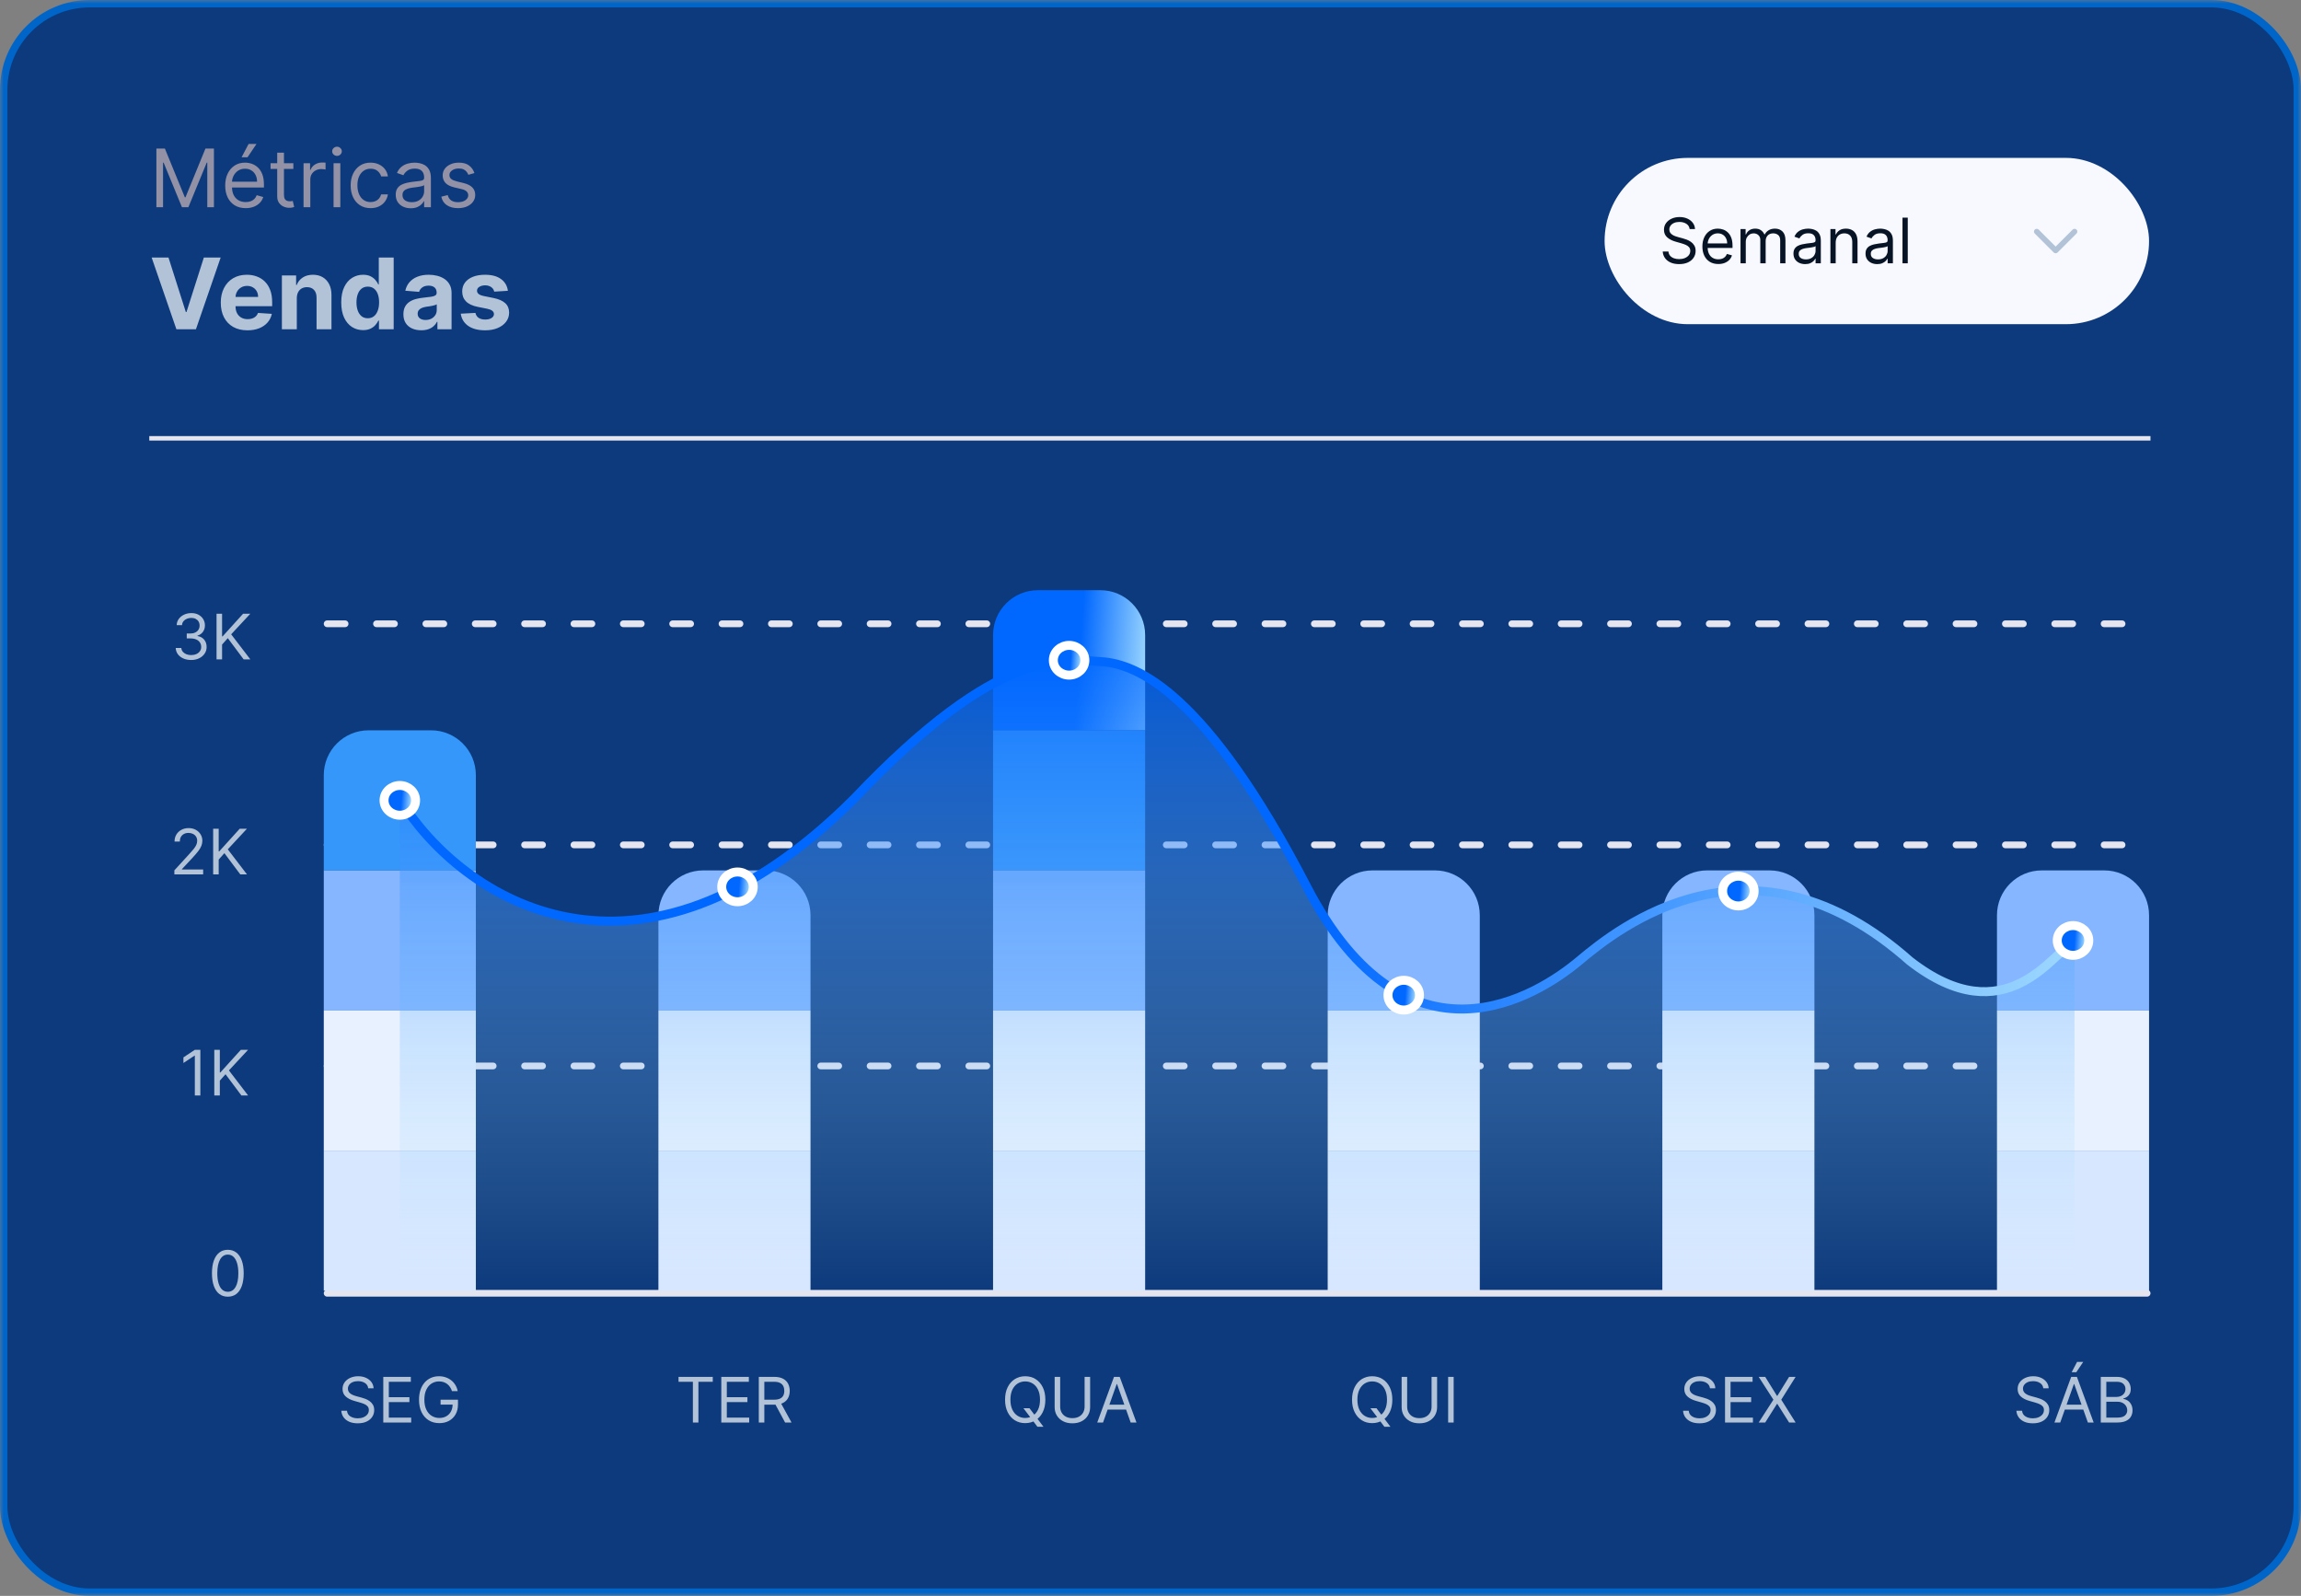 <svg xmlns="http://www.w3.org/2000/svg" width="310" height="215" viewBox="0 0 310 215" fill="none"><rect x="0" y="0" width="310" height="215" fill="#808080" stroke="none"/><mask id="mask0_195_482" style="mask-type:alpha" maskUnits="userSpaceOnUse" x="0" y="0" width="310" height="215"><rect width="310" height="215" fill="#D9D9D9"></rect></mask><g mask="url(#mask0_195_482)"><rect x="0.5" y="0.5" width="309" height="214" rx="11.578" fill="#0D3A7C" stroke="#0065C9"></rect><path d="M91.415 186.155V185.494H96.027V186.155H94.093V191.643H93.349V186.155H91.415ZM97.176 191.643V185.494H100.887V186.155H97.921V188.232H100.695V188.893H97.921V190.983H100.935V191.643H97.176ZM102.229 191.643V185.494H104.307C104.787 185.494 105.182 185.576 105.49 185.74C105.798 185.902 106.026 186.126 106.174 186.41C106.322 186.694 106.397 187.017 106.397 187.38C106.397 187.742 106.322 188.063 106.174 188.343C106.026 188.624 105.799 188.844 105.493 189.004C105.187 189.162 104.795 189.241 104.319 189.241H102.637V188.569H104.295C104.623 188.569 104.887 188.521 105.087 188.424C105.29 188.328 105.436 188.192 105.526 188.016C105.618 187.838 105.664 187.626 105.664 187.38C105.664 187.133 105.618 186.918 105.526 186.734C105.434 186.55 105.287 186.408 105.084 186.308C104.882 186.206 104.615 186.155 104.283 186.155H102.974V191.643H102.229ZM105.123 188.881L106.637 191.643H105.772L104.283 188.881H105.123Z" fill="#B2C3D8"></path><path d="M49.609 187.031C49.573 186.727 49.427 186.491 49.171 186.323C48.915 186.155 48.6 186.071 48.228 186.071C47.956 186.071 47.718 186.115 47.514 186.203C47.311 186.291 47.153 186.412 47.039 186.566C46.927 186.72 46.871 186.895 46.871 187.091C46.871 187.255 46.91 187.397 46.988 187.515C47.068 187.631 47.17 187.728 47.294 187.806C47.418 187.882 47.548 187.945 47.685 187.995C47.821 188.043 47.946 188.082 48.06 188.112L48.684 188.28C48.845 188.322 49.023 188.38 49.219 188.454C49.417 188.529 49.606 188.63 49.786 188.758C49.968 188.884 50.119 189.046 50.237 189.244C50.355 189.442 50.414 189.685 50.414 189.974C50.414 190.306 50.327 190.606 50.153 190.874C49.98 191.143 49.728 191.356 49.396 191.514C49.066 191.672 48.664 191.751 48.192 191.751C47.752 191.751 47.37 191.68 47.048 191.538C46.728 191.396 46.476 191.198 46.291 190.943C46.109 190.689 46.006 190.394 45.982 190.058H46.751C46.771 190.29 46.849 190.482 46.985 190.634C47.123 190.784 47.297 190.896 47.508 190.971C47.72 191.043 47.948 191.079 48.192 191.079C48.476 191.079 48.731 191.033 48.958 190.94C49.184 190.846 49.363 190.716 49.495 190.55C49.627 190.382 49.693 190.186 49.693 189.962C49.693 189.758 49.636 189.591 49.522 189.463C49.408 189.335 49.258 189.231 49.072 189.151C48.886 189.071 48.684 189.001 48.468 188.941L47.712 188.725C47.231 188.587 46.851 188.389 46.571 188.133C46.291 187.877 46.15 187.542 46.15 187.127C46.15 186.783 46.243 186.483 46.43 186.227C46.618 185.968 46.87 185.768 47.186 185.626C47.505 185.482 47.86 185.41 48.252 185.41C48.648 185.41 49.001 185.481 49.309 185.623C49.617 185.763 49.861 185.955 50.042 186.2C50.224 186.444 50.32 186.721 50.33 187.031H49.609ZM51.638 191.643V185.494H55.349V186.155H52.383V188.232H55.157V188.893H52.383V190.983H55.397V191.643H51.638ZM60.895 187.416C60.829 187.213 60.742 187.032 60.633 186.872C60.527 186.71 60.4 186.572 60.252 186.458C60.106 186.344 59.94 186.257 59.754 186.197C59.568 186.137 59.363 186.107 59.141 186.107C58.777 186.107 58.446 186.201 58.147 186.389C57.849 186.577 57.612 186.854 57.436 187.22C57.26 187.587 57.172 188.036 57.172 188.569C57.172 189.101 57.261 189.55 57.439 189.917C57.617 190.283 57.858 190.56 58.163 190.748C58.467 190.936 58.809 191.031 59.189 191.031C59.542 191.031 59.852 190.956 60.12 190.805C60.39 190.653 60.6 190.439 60.751 190.163C60.903 189.885 60.979 189.557 60.979 189.181L61.207 189.229H59.357V188.569H61.699V189.229C61.699 189.736 61.591 190.176 61.375 190.55C61.161 190.924 60.865 191.215 60.486 191.421C60.11 191.625 59.678 191.727 59.189 191.727C58.645 191.727 58.166 191.599 57.754 191.343C57.344 191.087 57.023 190.722 56.793 190.25C56.565 189.778 56.451 189.217 56.451 188.569C56.451 188.082 56.516 187.645 56.646 187.256C56.778 186.866 56.965 186.534 57.205 186.26C57.445 185.985 57.729 185.775 58.057 185.629C58.386 185.483 58.747 185.41 59.141 185.41C59.465 185.41 59.768 185.459 60.048 185.557C60.33 185.653 60.581 185.79 60.802 185.968C61.024 186.145 61.209 186.356 61.357 186.602C61.505 186.846 61.607 187.117 61.663 187.416H60.895Z" fill="#B2C3D8"></path><path d="M137.88 189.721H138.697L139.381 190.622L139.561 190.862L140.582 192.22H139.766L139.093 191.319L138.925 191.091L137.88 189.721ZM140.834 188.569C140.834 189.217 140.717 189.778 140.483 190.25C140.249 190.722 139.928 191.087 139.519 191.343C139.111 191.599 138.645 191.727 138.12 191.727C137.596 191.727 137.129 191.599 136.721 191.343C136.313 191.087 135.992 190.722 135.757 190.25C135.523 189.778 135.406 189.217 135.406 188.569C135.406 187.92 135.523 187.36 135.757 186.887C135.992 186.415 136.313 186.051 136.721 185.794C137.129 185.538 137.596 185.41 138.12 185.41C138.645 185.41 139.111 185.538 139.519 185.794C139.928 186.051 140.249 186.415 140.483 186.887C140.717 187.36 140.834 187.92 140.834 188.569ZM140.114 188.569C140.114 188.036 140.025 187.587 139.847 187.22C139.671 186.854 139.431 186.577 139.129 186.389C138.829 186.201 138.493 186.107 138.12 186.107C137.748 186.107 137.411 186.201 137.108 186.389C136.808 186.577 136.569 186.854 136.391 187.22C136.215 187.587 136.127 188.036 136.127 188.569C136.127 189.101 136.215 189.55 136.391 189.917C136.569 190.283 136.808 190.56 137.108 190.748C137.411 190.936 137.748 191.031 138.12 191.031C138.493 191.031 138.829 190.936 139.129 190.748C139.431 190.56 139.671 190.283 139.847 189.917C140.025 189.55 140.114 189.101 140.114 188.569ZM146.122 185.494H146.866V189.565C146.866 189.986 146.767 190.361 146.569 190.691C146.373 191.02 146.096 191.279 145.737 191.469C145.379 191.657 144.959 191.751 144.476 191.751C143.994 191.751 143.574 191.657 143.215 191.469C142.857 191.279 142.579 191.02 142.381 190.691C142.185 190.361 142.086 189.986 142.086 189.565V185.494H142.831V189.505C142.831 189.806 142.897 190.073 143.029 190.307C143.161 190.539 143.35 190.722 143.594 190.856C143.84 190.989 144.134 191.055 144.476 191.055C144.819 191.055 145.113 190.989 145.359 190.856C145.605 190.722 145.794 190.539 145.924 190.307C146.056 190.073 146.122 189.806 146.122 189.505V185.494ZM148.606 191.643H147.825L150.083 185.494H150.851L153.109 191.643H152.329L150.491 186.467H150.443L148.606 191.643ZM148.894 189.241H152.04V189.902H148.894V189.241Z" fill="#B2C3D8"></path><path d="M184.626 189.721H185.443L186.128 190.622L186.308 190.862L187.329 192.22H186.512L185.839 191.319L185.671 191.091L184.626 189.721ZM187.581 188.569C187.581 189.217 187.464 189.778 187.23 190.25C186.995 190.722 186.674 191.087 186.266 191.343C185.857 191.599 185.391 191.727 184.867 191.727C184.342 191.727 183.876 191.599 183.467 191.343C183.059 191.087 182.738 190.722 182.504 190.25C182.269 189.778 182.152 189.217 182.152 188.569C182.152 187.92 182.269 187.36 182.504 186.887C182.738 186.415 183.059 186.051 183.467 185.794C183.876 185.538 184.342 185.41 184.867 185.41C185.391 185.41 185.857 185.538 186.266 185.794C186.674 186.051 186.995 186.415 187.23 186.887C187.464 187.36 187.581 187.92 187.581 188.569ZM186.86 188.569C186.86 188.036 186.771 187.587 186.593 187.22C186.417 186.854 186.178 186.577 185.875 186.389C185.575 186.201 185.239 186.107 184.867 186.107C184.494 186.107 184.157 186.201 183.855 186.389C183.555 186.577 183.315 186.854 183.137 187.22C182.961 187.587 182.873 188.036 182.873 188.569C182.873 189.101 182.961 189.55 183.137 189.917C183.315 190.283 183.555 190.56 183.855 190.748C184.157 190.936 184.494 191.031 184.867 191.031C185.239 191.031 185.575 190.936 185.875 190.748C186.178 190.56 186.417 190.283 186.593 189.917C186.771 189.55 186.86 189.101 186.86 188.569ZM192.868 185.494H193.613V189.565C193.613 189.986 193.514 190.361 193.315 190.691C193.119 191.02 192.842 191.279 192.484 191.469C192.126 191.657 191.705 191.751 191.223 191.751C190.74 191.751 190.32 191.657 189.962 191.469C189.603 191.279 189.325 191.02 189.127 190.691C188.931 190.361 188.833 189.986 188.833 189.565V185.494H189.577V189.505C189.577 189.806 189.643 190.073 189.776 190.307C189.908 190.539 190.096 190.722 190.34 190.856C190.586 190.989 190.881 191.055 191.223 191.055C191.565 191.055 191.859 190.989 192.106 190.856C192.352 190.722 192.54 190.539 192.67 190.307C192.802 190.073 192.868 189.806 192.868 189.505V185.494ZM195.844 185.494V191.643H195.1V185.494H195.844Z" fill="#B2C3D8"></path><path d="M230.374 187.031C230.338 186.727 230.192 186.491 229.936 186.323C229.68 186.155 229.365 186.071 228.993 186.071C228.721 186.071 228.483 186.115 228.279 186.203C228.076 186.291 227.918 186.412 227.804 186.566C227.692 186.72 227.636 186.895 227.636 187.091C227.636 187.255 227.675 187.397 227.753 187.515C227.833 187.631 227.935 187.728 228.059 187.806C228.183 187.882 228.314 187.945 228.45 187.995C228.586 188.043 228.711 188.082 228.825 188.112L229.449 188.28C229.61 188.322 229.788 188.38 229.984 188.454C230.182 188.529 230.371 188.63 230.551 188.758C230.734 188.884 230.884 189.046 231.002 189.244C231.12 189.442 231.179 189.685 231.179 189.974C231.179 190.306 231.092 190.606 230.918 190.874C230.746 191.143 230.493 191.356 230.161 191.514C229.831 191.672 229.429 191.751 228.957 191.751C228.517 191.751 228.135 191.68 227.813 191.538C227.493 191.396 227.241 191.198 227.057 190.943C226.874 190.689 226.771 190.394 226.747 190.058H227.516C227.536 190.29 227.614 190.482 227.75 190.634C227.888 190.784 228.062 190.896 228.272 190.971C228.485 191.043 228.713 191.079 228.957 191.079C229.241 191.079 229.496 191.033 229.723 190.94C229.949 190.846 230.128 190.716 230.26 190.55C230.392 190.382 230.458 190.186 230.458 189.962C230.458 189.758 230.401 189.591 230.287 189.463C230.173 189.335 230.023 189.231 229.837 189.151C229.651 189.071 229.449 189.001 229.233 188.941L228.477 188.725C227.996 188.587 227.616 188.389 227.336 188.133C227.056 187.877 226.915 187.542 226.915 187.127C226.915 186.783 227.008 186.483 227.195 186.227C227.383 185.968 227.635 185.768 227.951 185.626C228.269 185.482 228.625 185.41 229.017 185.41C229.413 185.41 229.766 185.481 230.074 185.623C230.382 185.763 230.626 185.955 230.807 186.2C230.989 186.444 231.085 186.721 231.095 187.031H230.374ZM232.403 191.643V185.494H236.114V186.155H233.148V188.232H235.922V188.893H233.148V190.983H236.162V191.643H232.403ZM237.817 185.494L239.402 188.052H239.45L241.035 185.494H241.912L239.978 188.569L241.912 191.643H241.035L239.45 189.133H239.402L237.817 191.643H236.94L238.921 188.569L236.94 185.494H237.817Z" fill="#B2C3D8"></path><path d="M275.283 187.031C275.247 186.727 275.101 186.491 274.844 186.323C274.588 186.155 274.274 186.071 273.902 186.071C273.629 186.071 273.391 186.115 273.187 186.203C272.985 186.291 272.827 186.412 272.713 186.566C272.6 186.72 272.544 186.895 272.544 187.091C272.544 187.255 272.583 187.397 272.662 187.515C272.742 187.631 272.844 187.728 272.968 187.806C273.092 187.882 273.222 187.945 273.358 187.995C273.494 188.043 273.619 188.082 273.733 188.112L274.358 188.28C274.518 188.322 274.696 188.38 274.892 188.454C275.091 188.529 275.28 188.63 275.46 188.758C275.642 188.884 275.792 189.046 275.91 189.244C276.028 189.442 276.087 189.685 276.087 189.974C276.087 190.306 276 190.606 275.826 190.874C275.654 191.143 275.402 191.356 275.069 191.514C274.739 191.672 274.338 191.751 273.866 191.751C273.425 191.751 273.044 191.68 272.722 191.538C272.401 191.396 272.149 191.198 271.965 190.943C271.783 190.689 271.68 190.394 271.656 190.058H272.424C272.444 190.29 272.522 190.482 272.659 190.634C272.797 190.784 272.971 190.896 273.181 190.971C273.393 191.043 273.621 191.079 273.866 191.079C274.15 191.079 274.405 191.033 274.631 190.94C274.857 190.846 275.036 190.716 275.169 190.55C275.301 190.382 275.367 190.186 275.367 189.962C275.367 189.758 275.31 189.591 275.196 189.463C275.082 189.335 274.931 189.231 274.745 189.151C274.559 189.071 274.358 189.001 274.142 188.941L273.385 188.725C272.905 188.587 272.524 188.389 272.244 188.133C271.964 187.877 271.824 187.542 271.824 187.127C271.824 186.783 271.917 186.483 272.103 186.227C272.291 185.968 272.543 185.768 272.86 185.626C273.178 185.482 273.533 185.41 273.926 185.41C274.322 185.41 274.674 185.481 274.982 185.623C275.291 185.763 275.535 185.955 275.715 186.2C275.897 186.444 275.993 186.721 276.003 187.031H275.283ZM277.564 191.643H276.783L279.041 185.494H279.81L282.067 191.643H281.287L279.449 186.467H279.401L277.564 191.643ZM277.852 189.241H280.999V189.902H277.852V189.241ZM279.101 184.87L279.834 183.476H280.662L279.726 184.87H279.101ZM283.025 191.643V185.494H285.175C285.603 185.494 285.957 185.568 286.235 185.716C286.513 185.862 286.72 186.06 286.856 186.308C286.992 186.554 287.061 186.827 287.061 187.127C287.061 187.392 287.013 187.61 286.919 187.782C286.827 187.954 286.705 188.09 286.553 188.19C286.403 188.29 286.24 188.364 286.064 188.412V188.472C286.252 188.484 286.441 188.551 286.631 188.671C286.821 188.791 286.98 188.963 287.109 189.187C287.237 189.411 287.301 189.685 287.301 190.01C287.301 190.318 287.231 190.595 287.091 190.841C286.95 191.088 286.729 191.283 286.427 191.427C286.125 191.571 285.731 191.643 285.247 191.643H283.025ZM283.77 190.983H285.247C285.733 190.983 286.079 190.888 286.283 190.7C286.489 190.51 286.592 190.28 286.592 190.01C286.592 189.802 286.539 189.609 286.433 189.433C286.327 189.255 286.176 189.113 285.98 189.007C285.783 188.899 285.551 188.845 285.283 188.845H283.77V190.983ZM283.77 188.196H285.151C285.375 188.196 285.577 188.152 285.757 188.064C285.94 187.976 286.084 187.852 286.19 187.692C286.298 187.532 286.352 187.344 286.352 187.127C286.352 186.857 286.258 186.628 286.07 186.44C285.882 186.25 285.583 186.155 285.175 186.155H283.77V188.196Z" fill="#B2C3D8"></path><path d="M30.693 174.691C30.241 174.691 29.855 174.567 29.537 174.321C29.219 174.073 28.976 173.714 28.808 173.243C28.64 172.771 28.555 172.2 28.555 171.532C28.555 170.867 28.64 170.3 28.808 169.83C28.978 169.357 29.222 168.997 29.54 168.749C29.86 168.498 30.245 168.373 30.693 168.373C31.142 168.373 31.525 168.498 31.843 168.749C32.163 168.997 32.408 169.357 32.576 169.83C32.746 170.3 32.831 170.867 32.831 171.532C32.831 172.2 32.747 172.771 32.579 173.243C32.411 173.714 32.167 174.073 31.849 174.321C31.531 174.567 31.145 174.691 30.693 174.691ZM30.693 174.03C31.142 174.03 31.49 173.814 31.738 173.381C31.986 172.949 32.11 172.333 32.11 171.532C32.11 171 32.053 170.546 31.939 170.172C31.827 169.798 31.665 169.512 31.453 169.316C31.243 169.12 30.989 169.022 30.693 169.022C30.249 169.022 29.901 169.241 29.651 169.679C29.401 170.116 29.276 170.733 29.276 171.532C29.276 172.064 29.332 172.517 29.444 172.889C29.556 173.261 29.717 173.545 29.927 173.739C30.14 173.933 30.395 174.03 30.693 174.03Z" fill="#B2C3D8"></path><path d="M26.993 141.432V147.581H26.249V142.213H26.213L24.712 143.209V142.453L26.249 141.432H26.993ZM28.87 147.581V141.432H29.615V144.483H29.687L32.449 141.432H33.422L30.84 144.206L33.422 147.581H32.521L30.383 144.723L29.615 145.587V147.581H28.87Z" fill="#B2C3D8"></path><path d="M23.491 117.796V117.256L25.521 115.034C25.759 114.774 25.955 114.548 26.109 114.356C26.263 114.161 26.378 113.979 26.451 113.809C26.528 113.637 26.566 113.457 26.566 113.269C26.566 113.053 26.514 112.865 26.41 112.707C26.307 112.549 26.167 112.427 25.989 112.341C25.811 112.255 25.611 112.212 25.389 112.212C25.152 112.212 24.946 112.261 24.77 112.359C24.596 112.455 24.461 112.59 24.365 112.764C24.271 112.938 24.224 113.143 24.224 113.377H23.515C23.515 113.016 23.598 112.7 23.764 112.428C23.93 112.156 24.157 111.944 24.443 111.791C24.731 111.639 25.054 111.563 25.413 111.563C25.773 111.563 26.092 111.639 26.37 111.791C26.649 111.944 26.867 112.149 27.025 112.407C27.183 112.665 27.262 112.952 27.262 113.269C27.262 113.495 27.221 113.716 27.139 113.932C27.059 114.146 26.919 114.386 26.719 114.65C26.521 114.912 26.245 115.232 25.893 115.611L24.512 117.088V117.136H27.37V117.796H23.491ZM28.718 117.796V111.647H29.463V114.698H29.535L32.297 111.647H33.27L30.688 114.422L33.27 117.796H32.369L30.232 114.938L29.463 115.803V117.796H28.718Z" fill="#B2C3D8"></path><path d="M25.761 88.915C25.364 88.915 25.011 88.847 24.701 88.71C24.392 88.574 24.147 88.385 23.965 88.143C23.785 87.899 23.687 87.616 23.671 87.293H24.428C24.444 87.492 24.512 87.663 24.632 87.807C24.752 87.949 24.909 88.059 25.103 88.137C25.297 88.215 25.512 88.254 25.749 88.254C26.013 88.254 26.247 88.208 26.451 88.116C26.655 88.024 26.816 87.896 26.932 87.732C27.048 87.567 27.106 87.377 27.106 87.161C27.106 86.935 27.05 86.736 26.938 86.564C26.826 86.39 26.661 86.254 26.445 86.155C26.229 86.057 25.965 86.008 25.653 86.008H25.16V85.348H25.653C25.897 85.348 26.111 85.304 26.295 85.216C26.481 85.127 26.626 85.003 26.73 84.843C26.837 84.683 26.89 84.495 26.89 84.279C26.89 84.071 26.843 83.889 26.752 83.735C26.659 83.581 26.529 83.461 26.361 83.375C26.195 83.289 25.999 83.246 25.773 83.246C25.561 83.246 25.36 83.285 25.172 83.363C24.986 83.439 24.834 83.55 24.716 83.696C24.598 83.841 24.534 84.015 24.524 84.219H23.803C23.815 83.897 23.912 83.614 24.094 83.372C24.276 83.128 24.515 82.938 24.809 82.802C25.105 82.665 25.43 82.597 25.785 82.597C26.165 82.597 26.491 82.674 26.764 82.829C27.036 82.981 27.245 83.182 27.391 83.432C27.537 83.682 27.61 83.953 27.61 84.243C27.61 84.589 27.519 84.884 27.337 85.129C27.157 85.373 26.912 85.542 26.601 85.636V85.684C26.99 85.748 27.293 85.913 27.511 86.179C27.729 86.444 27.838 86.771 27.838 87.161C27.838 87.496 27.747 87.796 27.565 88.062C27.385 88.326 27.139 88.534 26.826 88.686C26.514 88.839 26.159 88.915 25.761 88.915ZM29.174 88.831V82.681H29.919V85.732H29.991L32.753 82.681H33.726L31.144 85.456L33.726 88.831H32.825L30.688 85.972L29.919 86.837V88.831H29.174Z" fill="#B2C3D8"></path><line x1="44.074" y1="174.231" x2="289.269" y2="174.231" stroke="#E5E5EF" stroke-width="0.906" stroke-linecap="round"></line><line x1="44.074" y1="143.608" x2="289.269" y2="143.608" stroke="#E5E5EF" stroke-width="0.906" stroke-linecap="round" stroke-dasharray="2.42 4.23"></line><line x1="44.074" y1="113.823" x2="289.269" y2="113.823" stroke="#E5E5EF" stroke-width="0.906" stroke-linecap="round" stroke-dasharray="2.42 4.23"></line><line x1="44.074" y1="84.038" x2="289.269" y2="84.038" stroke="#E5E5EF" stroke-width="0.906" stroke-linecap="round" stroke-dasharray="2.42 4.23"></line><path d="M43.621 104.426C43.621 101.091 46.325 98.387 49.66 98.387H58.071C61.406 98.387 64.11 101.091 64.11 104.426V117.262H43.621V104.426Z" fill="#3497F9"></path><rect x="43.621" y="117.262" width="20.489" height="18.875" fill="#85B6FF"></rect><rect x="43.621" y="136.136" width="20.489" height="18.875" fill="#E8F1FF"></rect><rect x="43.621" y="155.011" width="20.489" height="18.875" fill="#D7E7FF"></rect><path d="M88.705 123.301C88.705 119.966 91.409 117.262 94.744 117.262H103.155C106.49 117.262 109.194 119.966 109.194 123.301V136.136H88.705V123.301Z" fill="#85B6FF"></path><rect x="88.705" y="136.136" width="20.489" height="18.875" fill="#E8F1FF"></rect><rect x="88.705" y="155.011" width="20.489" height="18.875" fill="#D7E7FF"></rect><path d="M133.789 85.551C133.789 82.216 136.493 79.512 139.828 79.512H148.239C151.574 79.512 154.278 82.216 154.278 85.551V98.387H133.789V85.551Z" fill="url(#paint0_linear_195_482)"></path><rect x="133.789" y="98.387" width="20.489" height="18.875" fill="#3497F9"></rect><rect x="133.789" y="117.262" width="20.489" height="18.875" fill="#85B6FF"></rect><rect x="133.789" y="136.136" width="20.489" height="18.875" fill="#E8F1FF"></rect><rect x="133.789" y="155.011" width="20.489" height="18.875" fill="#D7E7FF"></rect><path d="M178.873 123.301C178.873 119.966 181.577 117.262 184.912 117.262H193.323C196.658 117.262 199.362 119.966 199.362 123.301V136.136H178.873V123.301Z" fill="#85B6FF"></path><rect x="178.873" y="136.136" width="20.489" height="18.875" fill="#E8F1FF"></rect><rect x="178.873" y="155.011" width="20.489" height="18.875" fill="#D7E7FF"></rect><path d="M223.957 123.301C223.957 119.966 226.661 117.262 229.996 117.262H238.407C241.742 117.262 244.446 119.966 244.446 123.301V136.136H223.957V123.301Z" fill="#85B6FF"></path><rect x="223.957" y="136.136" width="20.489" height="18.875" fill="#E8F1FF"></rect><rect x="223.957" y="155.011" width="20.489" height="18.875" fill="#D7E7FF"></rect><path d="M269.041 123.301C269.041 119.966 271.745 117.262 275.08 117.262H283.491C286.826 117.262 289.53 119.966 289.53 123.301V136.136H269.041V123.301Z" fill="#85B6FF"></path><rect x="269.041" y="136.136" width="20.489" height="18.875" fill="#E8F1FF"></rect><rect x="269.041" y="155.011" width="20.489" height="18.875" fill="#D7E7FF"></rect><path opacity="0.7" d="M115.114 107.557C85.891 136.798 62.105 121.024 53.865 107.679V173.824H279.485V126.789C276.701 128.116 270.297 139.591 257.294 129.459C236.038 110.603 218.088 124.963 212.735 129.459C207.381 133.955 189.589 145.559 176.048 119.451C162.507 93.343 153.218 89.427 148.337 89.136C143.456 88.846 134.796 86.816 115.114 107.557Z" fill="url(#paint1_linear_195_482)"></path><path d="M53.865 107.679C62.105 121.024 85.891 136.798 115.114 107.557C134.796 86.816 143.456 88.846 148.337 89.136C153.218 89.427 162.507 93.343 176.048 119.451C189.589 145.559 207.381 133.955 212.735 129.459C218.088 124.963 236.038 110.603 257.294 129.459C270.297 139.591 276.7 128.116 279.485 126.789" stroke="url(#paint2_linear_195_482)" stroke-width="1.208" stroke-linecap="round"></path><path d="M53.866 109.828C54.991 109.828 55.989 108.977 55.989 107.825C55.989 106.672 54.991 105.821 53.866 105.821C52.74 105.821 51.742 106.672 51.742 107.825C51.742 108.977 52.74 109.828 53.866 109.828Z" fill="url(#paint3_linear_195_482)" stroke="white" stroke-width="1.208"></path><path d="M99.358 121.485C100.483 121.485 101.481 120.634 101.481 119.481C101.481 118.329 100.483 117.477 99.358 117.477C98.233 117.477 97.234 118.329 97.234 119.481C97.234 120.634 98.233 121.485 99.358 121.485Z" fill="url(#paint4_linear_195_482)" stroke="white" stroke-width="1.208"></path><path d="M144.034 90.954C145.159 90.954 146.157 90.102 146.157 88.95C146.157 87.797 145.159 86.946 144.034 86.946C142.908 86.946 141.91 87.797 141.91 88.95C141.91 90.102 142.908 90.954 144.034 90.954Z" fill="url(#paint5_linear_195_482)" stroke="white" stroke-width="1.208"></path><path d="M189.118 136.073C190.243 136.073 191.241 135.222 191.241 134.07C191.241 132.917 190.243 132.066 189.118 132.066C187.992 132.066 186.994 132.917 186.994 134.07C186.994 135.222 187.992 136.073 189.118 136.073Z" fill="url(#paint6_linear_195_482)" stroke="white" stroke-width="1.208"></path><path d="M234.202 122.049C235.327 122.049 236.325 121.197 236.325 120.045C236.325 118.893 235.327 118.041 234.202 118.041C233.077 118.041 232.078 118.893 232.078 120.045C232.078 121.197 233.077 122.049 234.202 122.049Z" fill="url(#paint7_linear_195_482)" stroke="white" stroke-width="1.208"></path><path d="M279.285 128.703C280.411 128.703 281.409 127.852 281.409 126.699C281.409 125.547 280.411 124.696 279.285 124.696C278.16 124.696 277.162 125.547 277.162 126.699C277.162 127.852 278.16 128.703 279.285 128.703Z" fill="url(#paint8_linear_195_482)" stroke="white" stroke-width="1.208"></path><line x1="20.113" y1="59.052" x2="289.722" y2="59.052" stroke="#E5E5EF" stroke-width="0.604"></line><rect x="216.177" y="21.271" width="73.353" height="22.404" rx="11.202" fill="#F8F8FF"></rect><path d="M227.636 30.862C227.6 30.557 227.454 30.321 227.198 30.153C226.941 29.985 226.627 29.901 226.255 29.901C225.983 29.901 225.744 29.945 225.54 30.033C225.338 30.121 225.18 30.242 225.066 30.396C224.954 30.55 224.898 30.726 224.898 30.922C224.898 31.086 224.937 31.227 225.015 31.345C225.095 31.461 225.197 31.558 225.321 31.636C225.445 31.712 225.575 31.775 225.711 31.825C225.847 31.873 225.973 31.913 226.087 31.942L226.711 32.111C226.871 32.153 227.049 32.211 227.246 32.285C227.444 32.359 227.633 32.46 227.813 32.588C227.995 32.714 228.145 32.876 228.263 33.074C228.382 33.273 228.441 33.516 228.441 33.804C228.441 34.136 228.354 34.437 228.179 34.705C228.007 34.973 227.755 35.186 227.423 35.344C227.092 35.502 226.691 35.581 226.219 35.581C225.778 35.581 225.397 35.51 225.075 35.368C224.755 35.226 224.502 35.028 224.318 34.774C224.136 34.52 224.033 34.224 224.009 33.888H224.778C224.798 34.12 224.876 34.312 225.012 34.465C225.15 34.615 225.324 34.727 225.534 34.801C225.746 34.873 225.975 34.909 226.219 34.909C226.503 34.909 226.758 34.863 226.984 34.771C227.211 34.677 227.39 34.547 227.522 34.38C227.654 34.212 227.72 34.016 227.72 33.792C227.72 33.588 227.663 33.422 227.549 33.294C227.435 33.166 227.285 33.061 227.098 32.981C226.912 32.901 226.711 32.831 226.495 32.771L225.738 32.555C225.258 32.417 224.878 32.22 224.597 31.963C224.317 31.707 224.177 31.372 224.177 30.958C224.177 30.613 224.27 30.313 224.456 30.057C224.644 29.799 224.897 29.599 225.213 29.456C225.531 29.312 225.886 29.24 226.279 29.24C226.675 29.24 227.027 29.311 227.336 29.453C227.644 29.594 227.888 29.786 228.068 30.03C228.25 30.274 228.346 30.551 228.357 30.862H227.636ZM231.502 35.569C231.058 35.569 230.675 35.471 230.352 35.275C230.032 35.077 229.785 34.801 229.611 34.447C229.439 34.09 229.353 33.676 229.353 33.203C229.353 32.731 229.439 32.315 229.611 31.954C229.785 31.592 230.027 31.31 230.337 31.108C230.65 30.904 231.014 30.802 231.43 30.802C231.67 30.802 231.908 30.842 232.142 30.922C232.376 31.002 232.589 31.132 232.781 31.312C232.974 31.49 233.127 31.726 233.241 32.021C233.355 32.315 233.412 32.677 233.412 33.108V33.408H229.857V32.795H232.691C232.691 32.535 232.639 32.303 232.535 32.099C232.433 31.895 232.287 31.733 232.097 31.615C231.909 31.497 231.686 31.438 231.43 31.438C231.148 31.438 230.904 31.508 230.698 31.648C230.493 31.786 230.336 31.966 230.226 32.189C230.116 32.411 230.061 32.649 230.061 32.903V33.312C230.061 33.66 230.121 33.955 230.241 34.197C230.363 34.438 230.533 34.621 230.749 34.747C230.965 34.871 231.216 34.933 231.502 34.933C231.688 34.933 231.857 34.907 232.007 34.855C232.159 34.801 232.29 34.721 232.4 34.615C232.51 34.507 232.595 34.373 232.655 34.212L233.34 34.404C233.268 34.637 233.147 34.841 232.977 35.017C232.806 35.191 232.596 35.327 232.346 35.425C232.096 35.521 231.815 35.569 231.502 35.569ZM234.49 35.473V30.862H235.174V31.582H235.234C235.33 31.336 235.486 31.145 235.7 31.009C235.914 30.871 236.171 30.802 236.471 30.802C236.776 30.802 237.029 30.871 237.231 31.009C237.435 31.145 237.594 31.336 237.708 31.582H237.756C237.875 31.344 238.052 31.155 238.288 31.015C238.524 30.873 238.807 30.802 239.138 30.802C239.55 30.802 239.887 30.931 240.149 31.189C240.412 31.445 240.543 31.844 240.543 32.387V35.473H239.834V32.387C239.834 32.047 239.741 31.803 239.555 31.657C239.369 31.511 239.15 31.438 238.897 31.438C238.573 31.438 238.322 31.536 238.144 31.732C237.966 31.927 237.877 32.173 237.877 32.471V35.473H237.156V32.315C237.156 32.053 237.071 31.841 236.901 31.681C236.731 31.519 236.511 31.438 236.243 31.438C236.059 31.438 235.887 31.487 235.727 31.585C235.569 31.683 235.441 31.819 235.342 31.994C235.246 32.166 235.198 32.365 235.198 32.591V35.473H234.49ZM243.195 35.581C242.903 35.581 242.638 35.526 242.4 35.416C242.162 35.304 241.972 35.143 241.832 34.933C241.692 34.721 241.622 34.465 241.622 34.164C241.622 33.9 241.674 33.686 241.778 33.522C241.882 33.356 242.021 33.226 242.196 33.132C242.37 33.037 242.562 32.967 242.772 32.921C242.984 32.873 243.197 32.835 243.412 32.807C243.692 32.771 243.919 32.744 244.093 32.726C244.269 32.706 244.397 32.673 244.477 32.627C244.559 32.581 244.601 32.501 244.601 32.387V32.363C244.601 32.067 244.519 31.836 244.357 31.672C244.197 31.508 243.954 31.426 243.628 31.426C243.289 31.426 243.024 31.5 242.832 31.648C242.64 31.796 242.505 31.954 242.427 32.123L241.754 31.883C241.874 31.602 242.034 31.384 242.235 31.228C242.437 31.07 242.657 30.96 242.895 30.898C243.135 30.834 243.372 30.802 243.604 30.802C243.752 30.802 243.922 30.82 244.114 30.856C244.308 30.89 244.495 30.961 244.676 31.069C244.858 31.177 245.009 31.34 245.129 31.558C245.249 31.776 245.309 32.069 245.309 32.435V35.473H244.601V34.849H244.564C244.516 34.949 244.436 35.056 244.324 35.17C244.212 35.284 244.063 35.381 243.877 35.461C243.691 35.541 243.464 35.581 243.195 35.581ZM243.303 34.945C243.584 34.945 243.82 34.89 244.012 34.78C244.206 34.67 244.352 34.528 244.45 34.353C244.55 34.179 244.601 33.996 244.601 33.804V33.156C244.57 33.191 244.504 33.225 244.402 33.255C244.302 33.283 244.186 33.308 244.054 33.33C243.924 33.35 243.797 33.368 243.673 33.384C243.551 33.398 243.452 33.41 243.376 33.42C243.191 33.444 243.019 33.483 242.859 33.537C242.701 33.589 242.573 33.668 242.475 33.774C242.379 33.878 242.331 34.02 242.331 34.2C242.331 34.447 242.422 34.633 242.604 34.759C242.788 34.883 243.021 34.945 243.303 34.945ZM247.311 32.699V35.473H246.602V30.862H247.287V31.582H247.347C247.455 31.348 247.619 31.16 247.839 31.018C248.06 30.874 248.344 30.802 248.692 30.802C249.004 30.802 249.278 30.866 249.512 30.994C249.746 31.12 249.928 31.312 250.058 31.57C250.188 31.826 250.253 32.151 250.253 32.543V35.473H249.545V32.591C249.545 32.229 249.451 31.947 249.263 31.744C249.074 31.54 248.816 31.438 248.488 31.438C248.262 31.438 248.06 31.487 247.881 31.585C247.705 31.683 247.566 31.826 247.464 32.015C247.362 32.203 247.311 32.431 247.311 32.699ZM252.905 35.581C252.613 35.581 252.348 35.526 252.11 35.416C251.871 35.304 251.682 35.143 251.542 34.933C251.402 34.721 251.332 34.465 251.332 34.164C251.332 33.9 251.384 33.686 251.488 33.522C251.592 33.356 251.731 33.226 251.905 33.132C252.08 33.037 252.272 32.967 252.482 32.921C252.694 32.873 252.907 32.835 253.121 32.807C253.402 32.771 253.629 32.744 253.803 32.726C253.979 32.706 254.107 32.673 254.187 32.627C254.269 32.581 254.31 32.501 254.31 32.387V32.363C254.31 32.067 254.229 31.836 254.067 31.672C253.907 31.508 253.664 31.426 253.338 31.426C252.999 31.426 252.734 31.5 252.542 31.648C252.35 31.796 252.215 31.954 252.137 32.123L251.464 31.883C251.584 31.602 251.744 31.384 251.945 31.228C252.147 31.07 252.367 30.96 252.605 30.898C252.845 30.834 253.081 30.802 253.314 30.802C253.462 30.802 253.632 30.82 253.824 30.856C254.018 30.89 254.205 30.961 254.386 31.069C254.568 31.177 254.719 31.34 254.839 31.558C254.959 31.776 255.019 32.069 255.019 32.435V35.473H254.31V34.849H254.274C254.226 34.949 254.146 35.056 254.034 35.17C253.922 35.284 253.773 35.381 253.587 35.461C253.401 35.541 253.174 35.581 252.905 35.581ZM253.013 34.945C253.294 34.945 253.53 34.89 253.722 34.78C253.916 34.67 254.062 34.528 254.16 34.353C254.26 34.179 254.31 33.996 254.31 33.804V33.156C254.28 33.191 254.214 33.225 254.112 33.255C254.012 33.283 253.896 33.308 253.764 33.33C253.634 33.35 253.507 33.368 253.383 33.384C253.261 33.398 253.162 33.41 253.085 33.42C252.901 33.444 252.729 33.483 252.569 33.537C252.411 33.589 252.283 33.668 252.185 33.774C252.089 33.878 252.041 34.02 252.041 34.2C252.041 34.447 252.132 34.633 252.314 34.759C252.498 34.883 252.731 34.945 253.013 34.945ZM257.021 29.324V35.473H256.312V29.324H257.021Z" fill="#071425"></path><path fill-rule="evenodd" clip-rule="evenodd" d="M274.132 30.935C273.986 31.081 273.986 31.317 274.132 31.463L276.673 34.004C276.676 34.007 276.678 34.009 276.681 34.012C276.754 34.085 276.849 34.121 276.945 34.121C277.041 34.121 277.136 34.085 277.209 34.012C277.212 34.009 277.214 34.007 277.217 34.004L279.758 31.463C279.904 31.317 279.904 31.081 279.758 30.935C279.612 30.789 279.376 30.789 279.23 30.935L276.945 33.22L274.66 30.935C274.514 30.789 274.278 30.789 274.132 30.935Z" fill="#B2C3D8"></path><path d="M22.699 34.694L25.035 42.036H25.124L27.464 34.694H29.729L26.398 44.357H23.765L20.43 34.694H22.699ZM33.34 44.499C32.594 44.499 31.953 44.348 31.415 44.046C30.88 43.741 30.468 43.31 30.178 42.753C29.889 42.193 29.744 41.531 29.744 40.767C29.744 40.021 29.889 39.367 30.178 38.804C30.468 38.241 30.875 37.802 31.401 37.488C31.929 37.173 32.549 37.016 33.259 37.016C33.737 37.016 34.183 37.093 34.595 37.247C35.01 37.398 35.372 37.626 35.68 37.931C35.991 38.236 36.233 38.62 36.406 39.082C36.579 39.541 36.666 40.079 36.666 40.696V41.248H30.547V40.002H34.774C34.774 39.713 34.711 39.457 34.585 39.233C34.459 39.01 34.285 38.835 34.062 38.71C33.841 38.581 33.585 38.516 33.292 38.516C32.987 38.516 32.717 38.587 32.481 38.728C32.248 38.867 32.066 39.054 31.934 39.29C31.802 39.523 31.734 39.782 31.731 40.068V41.253C31.731 41.611 31.797 41.921 31.929 42.182C32.064 42.443 32.255 42.645 32.5 42.786C32.745 42.928 33.036 42.998 33.373 42.998C33.596 42.998 33.8 42.967 33.986 42.904C34.172 42.841 34.331 42.747 34.463 42.621C34.595 42.495 34.695 42.341 34.764 42.158L36.623 42.281C36.529 42.728 36.336 43.118 36.043 43.451C35.754 43.782 35.38 44.039 34.92 44.225C34.464 44.407 33.937 44.499 33.34 44.499ZM39.987 40.167V44.357H37.978V37.11H39.893V38.389H39.978C40.139 37.967 40.407 37.634 40.785 37.389C41.162 37.14 41.62 37.016 42.158 37.016C42.661 37.016 43.1 37.126 43.474 37.346C43.849 37.566 44.139 37.881 44.347 38.29C44.555 38.695 44.658 39.18 44.658 39.743V44.357H42.648V40.101C42.652 39.658 42.538 39.312 42.309 39.063C42.079 38.812 41.763 38.686 41.361 38.686C41.09 38.686 40.851 38.744 40.643 38.861C40.439 38.977 40.279 39.147 40.162 39.37C40.049 39.59 39.991 39.856 39.987 40.167ZM48.913 44.475C48.363 44.475 47.864 44.334 47.417 44.05C46.974 43.764 46.622 43.344 46.361 42.791C46.103 42.234 45.974 41.551 45.974 40.743C45.974 39.913 46.107 39.222 46.375 38.672C46.642 38.118 46.998 37.705 47.441 37.431C47.888 37.154 48.377 37.016 48.908 37.016C49.314 37.016 49.652 37.085 49.923 37.223C50.196 37.359 50.416 37.529 50.583 37.733C50.753 37.934 50.882 38.132 50.97 38.327H51.032V34.694H53.037V44.357H51.055V43.197H50.97C50.876 43.398 50.742 43.598 50.569 43.796C50.399 43.991 50.178 44.153 49.904 44.282C49.633 44.411 49.303 44.475 48.913 44.475ZM49.55 42.876C49.874 42.876 50.148 42.788 50.371 42.611C50.597 42.432 50.77 42.182 50.89 41.861C51.013 41.54 51.074 41.165 51.074 40.734C51.074 40.303 51.014 39.928 50.895 39.611C50.775 39.293 50.602 39.048 50.376 38.875C50.149 38.702 49.874 38.615 49.55 38.615C49.22 38.615 48.941 38.705 48.715 38.884C48.488 39.063 48.317 39.312 48.201 39.63C48.084 39.947 48.026 40.315 48.026 40.734C48.026 41.155 48.084 41.528 48.201 41.852C48.32 42.173 48.492 42.424 48.715 42.607C48.941 42.786 49.22 42.876 49.55 42.876ZM56.756 44.494C56.293 44.494 55.881 44.414 55.52 44.253C55.158 44.09 54.872 43.849 54.661 43.532C54.453 43.211 54.349 42.811 54.349 42.333C54.349 41.931 54.423 41.592 54.571 41.319C54.719 41.045 54.92 40.825 55.175 40.658C55.43 40.492 55.719 40.366 56.043 40.281C56.37 40.196 56.713 40.136 57.072 40.101C57.493 40.057 57.833 40.017 58.091 39.979C58.349 39.938 58.536 39.878 58.652 39.8C58.769 39.721 58.827 39.604 58.827 39.45V39.422C58.827 39.123 58.733 38.892 58.544 38.728C58.358 38.565 58.094 38.483 57.751 38.483C57.39 38.483 57.102 38.563 56.888 38.724C56.674 38.881 56.532 39.079 56.463 39.318L54.604 39.167C54.699 38.727 54.884 38.346 55.161 38.025C55.438 37.702 55.795 37.453 56.232 37.28C56.672 37.104 57.182 37.016 57.761 37.016C58.163 37.016 58.549 37.063 58.917 37.157C59.288 37.252 59.617 37.398 59.903 37.596C60.192 37.794 60.42 38.049 60.587 38.36C60.754 38.669 60.837 39.038 60.837 39.469V44.357H58.931V43.352H58.874C58.758 43.579 58.602 43.778 58.407 43.951C58.212 44.121 57.978 44.255 57.704 44.352C57.431 44.447 57.114 44.494 56.756 44.494ZM57.331 43.107C57.627 43.107 57.888 43.049 58.115 42.932C58.341 42.813 58.519 42.652 58.648 42.451C58.777 42.25 58.841 42.022 58.841 41.767V40.998C58.778 41.039 58.692 41.077 58.582 41.111C58.475 41.143 58.354 41.172 58.218 41.201C58.083 41.226 57.948 41.249 57.813 41.272C57.677 41.29 57.555 41.308 57.445 41.323C57.209 41.358 57.003 41.413 56.827 41.489C56.65 41.564 56.514 41.666 56.416 41.795C56.319 41.921 56.27 42.078 56.27 42.267C56.27 42.541 56.369 42.75 56.567 42.895C56.768 43.036 57.023 43.107 57.331 43.107ZM68.426 39.177L66.586 39.29C66.555 39.133 66.487 38.991 66.383 38.865C66.279 38.736 66.142 38.634 65.973 38.559C65.806 38.48 65.606 38.441 65.373 38.441C65.062 38.441 64.799 38.507 64.585 38.639C64.372 38.768 64.265 38.941 64.265 39.158C64.265 39.331 64.334 39.477 64.472 39.597C64.611 39.716 64.848 39.812 65.185 39.884L66.496 40.149C67.201 40.293 67.726 40.526 68.072 40.847C68.418 41.168 68.591 41.589 68.591 42.111C68.591 42.586 68.451 43.003 68.171 43.362C67.894 43.72 67.514 44 67.029 44.202C66.548 44.4 65.993 44.499 65.364 44.499C64.405 44.499 63.64 44.299 63.071 43.9C62.505 43.497 62.173 42.95 62.075 42.258L64.052 42.154C64.112 42.446 64.257 42.67 64.486 42.824C64.716 42.975 65.01 43.05 65.369 43.05C65.721 43.05 66.004 42.983 66.218 42.847C66.435 42.709 66.545 42.531 66.548 42.314C66.545 42.132 66.468 41.982 66.317 41.866C66.166 41.746 65.933 41.655 65.619 41.592L64.364 41.342C63.656 41.201 63.129 40.955 62.783 40.606C62.44 40.257 62.269 39.812 62.269 39.271C62.269 38.806 62.395 38.404 62.646 38.068C62.901 37.731 63.258 37.472 63.717 37.289C64.18 37.107 64.721 37.016 65.34 37.016C66.256 37.016 66.976 37.209 67.501 37.596C68.03 37.983 68.338 38.51 68.426 39.177Z" fill="#B2C3D8"></path><path d="M21.071 20.012H22.213L24.9 26.575H24.993L27.68 20.012H28.822V27.918H27.927V21.912H27.85L25.379 27.918H24.514L22.044 21.912H21.966V27.918H21.071V20.012ZM33.104 28.042C32.533 28.042 32.04 27.916 31.626 27.663C31.214 27.409 30.896 27.053 30.672 26.598C30.451 26.14 30.34 25.607 30.34 25C30.34 24.392 30.451 23.857 30.672 23.394C30.896 22.928 31.208 22.565 31.607 22.305C32.008 22.043 32.476 21.912 33.012 21.912C33.321 21.912 33.626 21.963 33.927 22.066C34.228 22.169 34.502 22.336 34.749 22.568C34.996 22.797 35.193 23.101 35.34 23.479C35.486 23.857 35.559 24.323 35.559 24.876V25.262H30.989V24.475H34.633C34.633 24.14 34.566 23.842 34.432 23.579C34.301 23.317 34.113 23.11 33.869 22.958C33.627 22.806 33.341 22.73 33.012 22.73C32.649 22.73 32.335 22.82 32.07 23C31.807 23.178 31.605 23.409 31.464 23.695C31.322 23.981 31.251 24.287 31.251 24.614V25.139C31.251 25.587 31.329 25.966 31.483 26.278C31.64 26.586 31.858 26.822 32.135 26.984C32.413 27.144 32.736 27.223 33.104 27.223C33.344 27.223 33.56 27.19 33.753 27.123C33.949 27.053 34.117 26.951 34.259 26.814C34.4 26.675 34.51 26.503 34.587 26.297L35.467 26.544C35.374 26.843 35.218 27.105 35 27.331C34.781 27.555 34.511 27.73 34.189 27.856C33.867 27.98 33.506 28.042 33.104 28.042ZM32.548 21.186L33.49 19.395H34.556L33.351 21.186H32.548ZM39.524 21.989V22.761H36.451V21.989H39.524ZM37.347 20.568H38.258V26.22C38.258 26.477 38.295 26.67 38.37 26.799C38.447 26.925 38.545 27.01 38.663 27.053C38.784 27.095 38.911 27.115 39.045 27.115C39.146 27.115 39.228 27.11 39.292 27.1C39.357 27.087 39.408 27.077 39.447 27.069L39.632 27.887C39.57 27.91 39.484 27.934 39.373 27.957C39.263 27.983 39.123 27.995 38.953 27.995C38.695 27.995 38.443 27.94 38.196 27.829C37.952 27.719 37.748 27.55 37.586 27.324C37.427 27.097 37.347 26.812 37.347 26.467V20.568ZM40.895 27.918V21.989H41.775V22.884H41.836C41.944 22.591 42.14 22.353 42.423 22.17C42.706 21.988 43.025 21.896 43.38 21.896C43.447 21.896 43.531 21.897 43.631 21.9C43.732 21.903 43.808 21.906 43.859 21.912V22.838C43.828 22.83 43.758 22.819 43.647 22.803C43.539 22.785 43.424 22.776 43.303 22.776C43.015 22.776 42.758 22.837 42.531 22.958C42.307 23.076 42.13 23.241 41.998 23.452C41.87 23.66 41.806 23.898 41.806 24.166V27.918H40.895ZM44.939 27.918V21.989H45.85V27.918H44.939ZM45.402 21.001C45.225 21.001 45.072 20.94 44.943 20.819C44.817 20.698 44.754 20.553 44.754 20.383C44.754 20.213 44.817 20.068 44.943 19.947C45.072 19.826 45.225 19.765 45.402 19.765C45.58 19.765 45.732 19.826 45.858 19.947C45.986 20.068 46.051 20.213 46.051 20.383C46.051 20.553 45.986 20.698 45.858 20.819C45.732 20.94 45.58 21.001 45.402 21.001ZM49.928 28.042C49.372 28.042 48.893 27.91 48.492 27.648C48.09 27.386 47.781 27.024 47.565 26.563C47.349 26.103 47.241 25.576 47.241 24.984C47.241 24.382 47.351 23.851 47.573 23.39C47.797 22.927 48.108 22.565 48.507 22.305C48.908 22.043 49.377 21.912 49.912 21.912C50.329 21.912 50.705 21.989 51.039 22.143C51.374 22.298 51.648 22.514 51.861 22.792C52.075 23.07 52.208 23.394 52.259 23.765H51.348C51.279 23.494 51.124 23.255 50.885 23.047C50.648 22.835 50.329 22.73 49.928 22.73C49.572 22.73 49.261 22.823 48.993 23.008C48.728 23.191 48.521 23.449 48.372 23.784C48.225 24.116 48.152 24.506 48.152 24.953C48.152 25.412 48.224 25.811 48.368 26.15C48.515 26.49 48.721 26.754 48.986 26.942C49.253 27.129 49.567 27.223 49.928 27.223C50.164 27.223 50.379 27.182 50.572 27.1C50.765 27.017 50.929 26.899 51.062 26.745C51.196 26.59 51.291 26.405 51.348 26.189H52.259C52.208 26.539 52.08 26.854 51.877 27.135C51.676 27.413 51.41 27.634 51.078 27.799C50.748 27.961 50.365 28.042 49.928 28.042ZM55.336 28.057C54.96 28.057 54.619 27.986 54.313 27.845C54.007 27.701 53.763 27.494 53.583 27.223C53.403 26.951 53.313 26.621 53.313 26.235C53.313 25.895 53.38 25.62 53.514 25.409C53.648 25.195 53.826 25.028 54.05 24.907C54.274 24.786 54.521 24.696 54.791 24.637C55.064 24.575 55.338 24.526 55.614 24.49C55.974 24.444 56.266 24.409 56.49 24.386C56.717 24.36 56.881 24.318 56.984 24.259C57.09 24.2 57.142 24.096 57.142 23.95V23.919C57.142 23.538 57.038 23.242 56.83 23.031C56.624 22.82 56.311 22.715 55.892 22.715C55.457 22.715 55.116 22.81 54.869 23C54.622 23.191 54.448 23.394 54.348 23.61L53.483 23.301C53.637 22.941 53.843 22.66 54.1 22.46C54.36 22.256 54.644 22.115 54.95 22.035C55.259 21.953 55.562 21.912 55.861 21.912C56.051 21.912 56.27 21.935 56.517 21.981C56.767 22.025 57.007 22.116 57.239 22.255C57.473 22.394 57.667 22.604 57.822 22.884C57.976 23.165 58.053 23.541 58.053 24.012V27.918H57.142V27.115H57.096C57.034 27.244 56.931 27.382 56.787 27.528C56.643 27.675 56.451 27.8 56.212 27.903C55.973 28.006 55.681 28.057 55.336 28.057ZM55.475 27.239C55.835 27.239 56.139 27.168 56.386 27.026C56.635 26.885 56.823 26.702 56.949 26.478C57.078 26.254 57.142 26.019 57.142 25.772V24.938C57.104 24.984 57.019 25.027 56.888 25.066C56.759 25.102 56.61 25.134 56.44 25.162C56.273 25.188 56.109 25.211 55.95 25.231C55.793 25.25 55.665 25.265 55.567 25.278C55.331 25.309 55.109 25.359 54.904 25.428C54.7 25.495 54.535 25.597 54.409 25.733C54.286 25.867 54.224 26.05 54.224 26.281C54.224 26.598 54.341 26.837 54.575 27C54.812 27.159 55.112 27.239 55.475 27.239ZM63.916 23.317L63.098 23.548C63.046 23.412 62.971 23.279 62.87 23.151C62.772 23.02 62.639 22.911 62.469 22.826C62.299 22.742 62.081 22.699 61.816 22.699C61.453 22.699 61.151 22.783 60.909 22.95C60.67 23.115 60.55 23.325 60.55 23.579C60.55 23.806 60.633 23.985 60.797 24.116C60.962 24.247 61.219 24.356 61.569 24.444L62.449 24.66C62.98 24.789 63.375 24.986 63.635 25.251C63.894 25.513 64.024 25.852 64.024 26.266C64.024 26.606 63.927 26.909 63.731 27.177C63.538 27.445 63.268 27.656 62.92 27.81C62.573 27.965 62.169 28.042 61.708 28.042C61.103 28.042 60.603 27.91 60.206 27.648C59.81 27.386 59.559 27.002 59.454 26.498L60.319 26.281C60.401 26.601 60.556 26.84 60.786 27C61.017 27.159 61.32 27.239 61.693 27.239C62.117 27.239 62.455 27.149 62.704 26.969C62.956 26.786 63.083 26.567 63.083 26.312C63.083 26.106 63.01 25.934 62.866 25.795C62.722 25.654 62.501 25.548 62.202 25.479L61.214 25.247C60.671 25.118 60.272 24.919 60.017 24.648C59.765 24.376 59.639 24.035 59.639 23.626C59.639 23.291 59.733 22.995 59.921 22.738C60.111 22.48 60.37 22.278 60.697 22.132C61.026 21.985 61.399 21.912 61.816 21.912C62.403 21.912 62.864 22.04 63.198 22.298C63.535 22.555 63.775 22.895 63.916 23.317Z" fill="#9291A5"></path></g><defs><linearGradient id="paint0_linear_195_482" x1="147.299" y1="60.492" x2="159.002" y2="61.294" gradientUnits="userSpaceOnUse"><stop stop-color="#0067FF"></stop><stop offset="1" stop-color="#C5F4FE"></stop></linearGradient><linearGradient id="paint1_linear_195_482" x1="166.675" y1="88.95" x2="166.675" y2="173.824" gradientUnits="userSpaceOnUse"><stop stop-color="#0067FF"></stop><stop offset="1" stop-color="#C5F4FE" stop-opacity="0"></stop></linearGradient><linearGradient id="paint2_linear_195_482" x1="202.634" y1="41.599" x2="321.24" y2="77.51" gradientUnits="userSpaceOnUse"><stop stop-color="#0067FF"></stop><stop offset="1" stop-color="#C5F4FE"></stop></linearGradient><linearGradient id="paint3_linear_195_482" x1="54.35" y1="103.604" x2="56.086" y2="103.722" gradientUnits="userSpaceOnUse"><stop stop-color="#0067FF"></stop><stop offset="1" stop-color="#C5F4FE"></stop></linearGradient><linearGradient id="paint4_linear_195_482" x1="99.842" y1="115.26" x2="101.578" y2="115.379" gradientUnits="userSpaceOnUse"><stop stop-color="#0067FF"></stop><stop offset="1" stop-color="#C5F4FE"></stop></linearGradient><linearGradient id="paint5_linear_195_482" x1="144.518" y1="84.729" x2="146.254" y2="84.848" gradientUnits="userSpaceOnUse"><stop stop-color="#0067FF"></stop><stop offset="1" stop-color="#C5F4FE"></stop></linearGradient><linearGradient id="paint6_linear_195_482" x1="189.602" y1="129.848" x2="191.338" y2="129.967" gradientUnits="userSpaceOnUse"><stop stop-color="#0067FF"></stop><stop offset="1" stop-color="#C5F4FE"></stop></linearGradient><linearGradient id="paint7_linear_195_482" x1="234.686" y1="115.824" x2="236.422" y2="115.943" gradientUnits="userSpaceOnUse"><stop stop-color="#0067FF"></stop><stop offset="1" stop-color="#C5F4FE"></stop></linearGradient><linearGradient id="paint8_linear_195_482" x1="279.77" y1="122.478" x2="281.506" y2="122.597" gradientUnits="userSpaceOnUse"><stop stop-color="#0067FF"></stop><stop offset="1" stop-color="#C5F4FE"></stop></linearGradient></defs></svg>